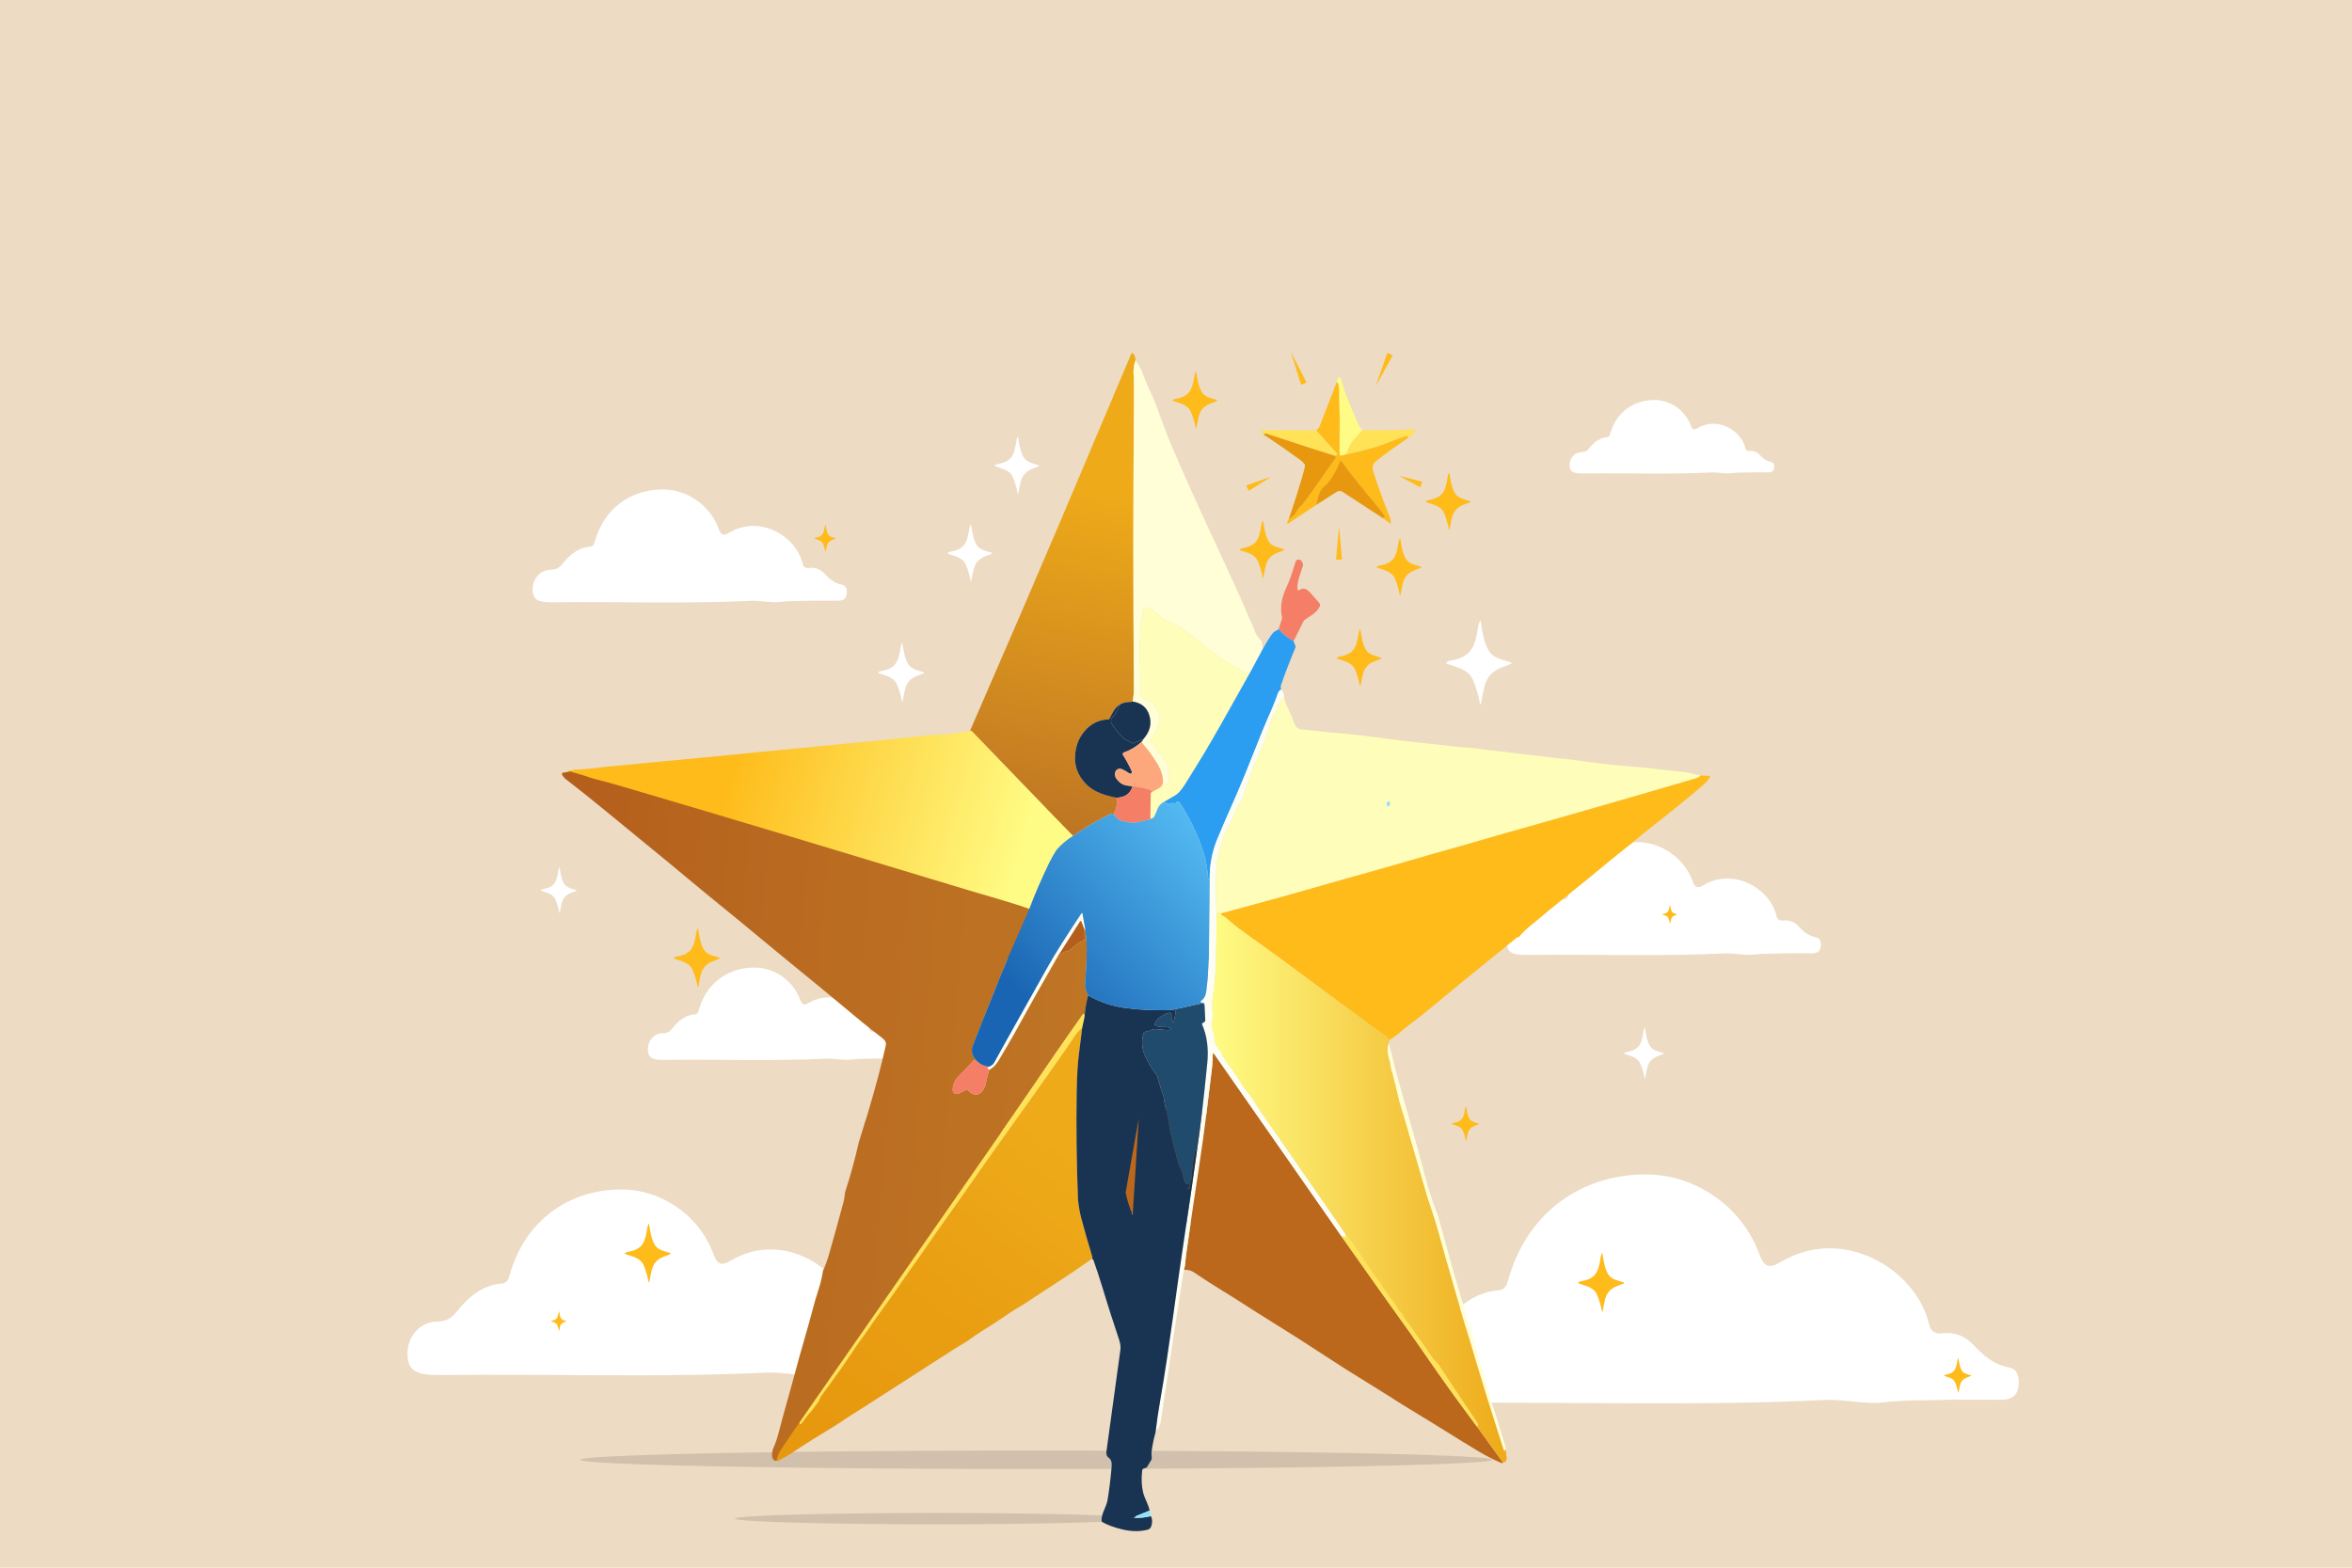<?xml version="1.0" encoding="UTF-8"?>
<svg xmlns="http://www.w3.org/2000/svg" xmlns:xlink="http://www.w3.org/1999/xlink" version="1.1" viewBox="0 0 3000 2000">
  <defs>
    <style>
      .cls-1 {
        fill: #fca87c;
      }

      .cls-1, .cls-2, .cls-3, .cls-4, .cls-5, .cls-6, .cls-7, .cls-8, .cls-9, .cls-10, .cls-11, .cls-12, .cls-13, .cls-14, .cls-15, .cls-16, .cls-17, .cls-18, .cls-19, .cls-20, .cls-21, .cls-22, .cls-23, .cls-24, .cls-25, .cls-26 {
        stroke-width: 0px;
      }

      .cls-2 {
        fill: #fffdba;
      }

      .cls-3 {
        fill: #eddbc3;
      }

      .cls-4 {
        fill: url(#linear-gradient);
      }

      .cls-5 {
        fill: #214b6d;
      }

      .cls-6 {
        fill: #90e3fe;
      }

      .cls-7 {
        fill: #fffc85;
      }

      .cls-8 {
        fill: #193352;
      }

      .cls-9 {
        fill: #000;
        opacity: .12;
      }

      .cls-10 {
        fill: #e7980e;
      }

      .cls-11 {
        fill: #2c9ef1;
      }

      .cls-12 {
        fill: #bb681c;
      }

      .cls-13 {
        fill: #b45e1c;
      }

      .cls-14 {
        fill: #f57e67;
      }

      .cls-15 {
        fill: #ffe256;
      }

      .cls-16 {
        fill: url(#linear-gradient-4);
      }

      .cls-17 {
        fill: url(#linear-gradient-2);
      }

      .cls-18 {
        fill: url(#linear-gradient-3);
      }

      .cls-19 {
        fill: url(#linear-gradient-8);
      }

      .cls-20 {
        fill: url(#linear-gradient-7);
      }

      .cls-21 {
        fill: url(#linear-gradient-5);
      }

      .cls-22 {
        fill: url(#linear-gradient-6);
      }

      .cls-23 {
        fill: #fffed6;
      }

      .cls-24 {
        fill: #fff;
      }

      .cls-25 {
        fill: #febb19;
      }

      .cls-26 {
        fill: #fcfef4;
      }
    </style>
    <linearGradient id="linear-gradient" x1="1315.81" y1="1056.08" x2="1435.32" y2="448.61" gradientUnits="userSpaceOnUse">
      <stop offset="0" stop-color="#be7524"/>
      <stop offset=".7" stop-color="#eeaa19"/>
    </linearGradient>
    <linearGradient id="linear-gradient-2" x1="879.34" y1="939.93" x2="1503.29" y2="1108.14" gradientUnits="userSpaceOnUse">
      <stop offset=".09" stop-color="#febb19"/>
      <stop offset=".3" stop-color="#fed23f"/>
      <stop offset=".7" stop-color="#fffc85"/>
    </linearGradient>
    <linearGradient id="linear-gradient-3" x1="1337.86" y1="1455.66" x2="1180.21" y2="1441.8" gradientUnits="userSpaceOnUse">
      <stop offset="0" stop-color="#be7524"/>
      <stop offset=".48" stop-color="#ba6c21"/>
      <stop offset="1" stop-color="#b45e1c"/>
    </linearGradient>
    <linearGradient id="linear-gradient-4" x1="1338.06" y1="1453.34" x2="1180.41" y2="1439.48" xlink:href="#linear-gradient-3"/>
    <linearGradient id="linear-gradient-5" x1="1370.41" y1="1468.97" x2="679.69" y2="1408.25" xlink:href="#linear-gradient-3"/>
    <linearGradient id="linear-gradient-6" x1="1080.33" y1="1852.2" x2="1393.73" y2="1448.58" gradientUnits="userSpaceOnUse">
      <stop offset="0" stop-color="#e7980e"/>
      <stop offset=".52" stop-color="#eaa013"/>
      <stop offset=".82" stop-color="#eda818"/>
      <stop offset=".94" stop-color="#eeaa19"/>
    </linearGradient>
    <linearGradient id="linear-gradient-7" x1="1545.44" y1="1515.08" x2="1921.75" y2="1515.08" gradientUnits="userSpaceOnUse">
      <stop offset="0" stop-color="#fffc85"/>
      <stop offset="1" stop-color="#eeaa19"/>
    </linearGradient>
    <linearGradient id="linear-gradient-8" x1="1325.1" y1="1292.75" x2="1600.54" y2="1033.76" gradientUnits="userSpaceOnUse">
      <stop offset="0" stop-color="#1a65b3"/>
      <stop offset="1" stop-color="#5fcbff"/>
    </linearGradient>
  </defs>
  <g id="Layer_2" data-name="Layer 2">
    <rect class="cls-3" width="3000" height="2000"/>
  </g>
  <g id="Layer_1" data-name="Layer 1">
    <g>
      <path class="cls-24" d="M1149.36,1333.82c-8.24-1.54-13.47-6.39-18.85-12.09-3.92-4.15-9.37-6.23-15.53-5.48-3.4.41-5.92-.67-6.85-4.67-6.5-28.08-44.17-51.42-76.59-32.06-5.89,3.52-8.43,2.54-10.95-4.25-9.09-24.55-32.85-40.86-58.21-40.94-34.19-.11-61.5,20.43-70.92,53.61-.94,3.31-1.59,5.83-5.61,6.17-12.65,1.09-21.27,9.14-28.63,18.23-3.51,4.33-6.8,5.73-12.06,5.82-11.01.21-19.05,9.54-18.84,20.95.18,9.65,4.93,12.98,18.67,13.06,1.42,0,2.85.02,4.27,0,68.35-.85,136.72,1.74,205.07-1.56,10.12-.49,20.5,2.38,30.45,1.18,11.66-1.4,23.22-.79,33.22-1.33,10.13,0,18.67-.07,27.2.03,4.5.06,7.94-1.35,8.86-6.1.88-4.53.11-9.68-4.7-10.58Z"/>
      <path class="cls-9" d="M937.54,1937.41c0-3.99,114.7-7.23,256.19-7.23s256.19,3.24,256.19,7.23-114.7,7.23-256.19,7.23-256.19-3.24-256.19-7.23Z"/>
      <ellipse class="cls-9" cx="1321.88" cy="1862.31" rx="581.8" ry="11.8"/>
      <path class="cls-24" d="M1074.03,745.98c-10.07-1.88-16.45-7.8-23.03-14.77-4.79-5.07-11.45-7.61-18.98-6.7-4.15.51-7.24-.82-8.37-5.7-7.94-34.31-53.96-62.83-93.58-39.18-7.2,4.3-10.31,3.1-13.37-5.19-11.11-29.99-40.14-49.92-71.12-50.02-41.77-.13-75.14,24.97-86.65,65.5-1.15,4.04-1.94,7.12-6.86,7.54-15.46,1.33-25.99,11.17-34.98,22.27-4.29,5.29-8.3,6.99-14.73,7.12-13.46.26-23.27,11.66-23.02,25.6.22,11.79,6.03,15.86,22.81,15.95,1.74,0,3.48.02,5.21,0,83.51-1.04,167.05,2.12,250.54-1.91,12.36-.6,25.04,2.9,37.21,1.44,14.25-1.71,28.37-.96,40.59-1.62,12.38,0,22.81-.09,33.23.04,5.5.07,9.7-1.65,10.83-7.45,1.07-5.54.14-11.83-5.74-12.93Z"/>
      <path class="cls-24" d="M1168.64,1717.35c-16.55-3.09-27.05-12.83-37.87-24.28-7.88-8.34-18.82-12.52-31.2-11.01-6.82.83-11.9-1.35-13.76-9.38-13.06-56.42-88.73-103.3-153.86-64.41-11.83,7.07-16.94,5.09-21.99-8.53-18.27-49.31-66-82.08-116.95-82.24-68.68-.22-123.55,41.05-142.46,107.7-1.89,6.65-3.19,11.7-11.27,12.4-25.42,2.19-42.73,18.37-57.51,36.62-7.05,8.7-13.65,11.5-24.22,11.7-22.12.42-38.27,19.17-37.85,42.09.35,19.39,9.91,26.08,37.51,26.23,2.86.02,5.72.03,8.57,0,137.31-1.71,274.66,3.49,411.95-3.13,20.32-.98,41.18,4.77,61.18,2.37,23.43-2.82,46.65-1.58,66.74-2.67,20.35,0,37.5-.15,54.64.06,9.04.11,15.95-2.72,17.8-12.25,1.77-9.1.23-19.45-9.44-21.25Z"/>
      <path class="cls-24" d="M2562.61,1744.53c-20.39-3.81-33.33-15.81-46.65-29.92-9.71-10.27-23.19-15.42-38.44-13.57-8.41,1.02-14.66-1.66-16.95-11.55-16.09-69.5-109.31-127.27-189.56-79.36-14.58,8.7-20.87,6.28-27.09-10.51-22.5-60.75-81.31-101.12-144.08-101.32-84.61-.27-152.21,50.57-175.51,132.69-2.33,8.19-3.93,14.42-13.89,15.27-31.32,2.69-52.65,22.63-70.86,45.11-8.68,10.72-16.82,14.17-29.84,14.42-27.26.52-47.15,23.62-46.63,51.85.44,23.89,12.21,32.13,46.21,32.32,3.52.02,7.04.04,10.56,0,169.16-2.11,338.38,4.3,507.52-3.86,25.04-1.21,50.73,5.88,75.37,2.91,28.86-3.47,57.48-1.95,82.22-3.29,25.07,0,46.2-.18,67.32.07,11.14.14,19.65-3.35,21.93-15.1,2.18-11.21.28-23.96-11.63-26.18Z"/>
      <path class="cls-24" d="M2316.44,1195.83c-10.07-1.88-16.45-7.8-23.03-14.77-4.79-5.07-11.45-7.61-18.98-6.7-4.15.51-7.24-.82-8.37-5.7-7.94-34.31-53.96-62.83-93.58-39.18-7.2,4.3-10.31,3.1-13.37-5.19-11.11-29.99-40.14-49.92-71.12-50.02-41.77-.13-75.14,24.97-86.65,65.5-1.15,4.04-1.94,7.12-6.86,7.54-15.46,1.33-25.99,11.17-34.98,22.27-4.29,5.29-8.3,6.99-14.73,7.12-13.46.26-23.28,11.66-23.02,25.6.22,11.79,6.03,15.86,22.81,15.95,1.74,0,3.48.02,5.21,0,83.51-1.04,167.05,2.12,250.54-1.91,12.36-.6,25.04,2.9,37.21,1.44,14.25-1.71,28.37-.96,40.59-1.62,12.38,0,22.81-.09,33.23.04,5.5.07,9.7-1.65,10.83-7.45,1.07-5.54.14-11.83-5.74-12.93Z"/>
      <path class="cls-12" d="M1883.58,1819.59c-22.5-30.11-44.39-60.61-65.67-91.49-8.12-11.8-15.36-22.12-21.68-30.94-28.6-39.85-57.02-79.86-85.26-120.01l-162.47-232.85c-.91-1.32-1.42-1.17-1.53.43-.42,5.8-.3,11.86-1.04,17.7-2.45,19.76-4.79,39.63-7.29,59.5-12.01-4.61-25.46-7.2-39.66-7.2-50.83,0-92.03,33.06-92.03,73.84s41.2,73.84,92.03,73.84c6.74,0,13.31-.6,19.64-1.7-1.87,12.88-3.71,25.73-5.52,38.54-.47,3.38-.87,6.97-1.15,10.77-.28,3.48-.87,6.82-1.78,10.01,5.04-.25,9.31.81,12.77,3.21,10.99,7.56,23.16,15.39,36.49,23.53,8.78,5.35,18.64,11.56,29.56,18.62,9.46,6.14,19.32,12.35,29.54,18.68,26.16,16.19,50.75,31.86,73.74,47.03,16.26,10.73,32.52,21.02,48.77,30.9,20.34,12.35,40.48,25.76,60.89,38.02,27.73,16.62,55.4,34.38,83.35,51.19,9.5,5.72,19.36,10.8,29.54,15.22.77.34,1.57.17,2.36-.49l-33.6-46.37Z"/>
      <path class="cls-4" d="M1446.24,482.73c.17,11.65.21,23.4.11,35.24-.96,119.62-.98,239.25-.06,358.87.06,6.29-.47,12.33-1.57,18.15-.94.34-1.96.51-3.08.51-4.89.19-9.1,1.13-12.6,2.85-7.12,3.93-10.48,11.77-14.01,18.6-.28.55-.76.85-1.38.87-10.14.21-19.11,3.97-26.93,11.26-9.8,9.61-14.96,21.65-15.51,36.06-.4,10.63,2.49,20.19,8.65,28.67,11.29,15.58,25.84,20.02,43.82,23.86,1.98,6.57.87,13.43-3.31,20.55-1.7-.4-3.59-.08-5.67.96-13.77,6.84-25.78,13.75-36.06,20.76-3.97,2.7-7.33,4.87-10.09,6.52-6.91-7.01-13.5-13.75-19.79-20.27-36.36-37.62-72.66-75.29-108.93-112.99-1.04-1.08-1.96-1.17-2.78-.28l68.05-157.07,50.92-119.03,86.6-204.69c.94-2.23,2.08-2.32,3.38-.28,1.61,2.53,2.4,5.08,2.4,7.65-2.55,6.93-3.27,14.68-2.19,23.23Z"/>
      <path class="cls-23" d="M1610.83,827.76l-16.11,29.94c-1.72.87-3.48,1.25-5.29,1.13-.55-.02-1-.25-1.36-.66-.81-.94-1.93-1.59-3.31-1.91-.64-.17-1.23-.49-1.72-.94-.49-.47-1.06-.91-1.72-1.27-11.07-6.06-23.25-13.79-36.57-23.18-5.08-3.59-9.93-7.56-14.54-11.92-4.7-4.46-9.73-8.33-15.05-11.6-2.29-1.42-4.33-2.97-6.12-4.68-5.19-4.97-12.79-7.23-19.36-9.67-3.23-1.21-6.06-3-8.48-5.4-3-2.98-6.06-5.74-9.16-8.29-2.7-2.21-6.4-3.55-11.11-4-.6-.06-1.11.13-1.55.57-2.83,2.87-1.62,5.76-2.25,9.26-.51,2.91-1.08,5.78-1.7,8.61-.51,2.4-.81,5.02-.89,7.88-.19,7.01-.42,14.09-.68,21.25-.25,6.99-.21,13.98.15,20.95.59,11.58.81,24.63.68,39.15-.04,4.7,1.87,7.65,5.74,8.84,2.36.74,4.5,1.83,6.44,3.31,10.22,7.73,13.84,17.74,10.84,30.03-1.57,6.4-6.59,10.97-9.18,17.09-.55,1.3-.38,2.81.47,3.95,5.35,7.23,10.73,14.73,16.19,22.5,2.59,3.66,4.25,7.65,4.99,11.97.98,5.69,2.47,14.94-1.78,19.11-.51.51-1.1.64-1.76.42-1.79-.62-2.87-1.72-3.23-3.31-.3-10.71-5.06-19.62-11.2-28.8-5.02-7.5-10.52-14.62-16.51-21.34,1.23-1.23,2.1-2.46,2.63-3.72,8.57-9.69,11.09-19.98,7.54-30.88-3.19-9.78-10.24-15.49-21.15-17.13,1.1-5.82,1.62-11.86,1.57-18.15-.93-119.62-.91-239.25.06-358.87.09-11.84.06-23.59-.11-35.24-1.08-8.56-.36-16.3,2.19-23.23,4.17,6.21,7.12,11.03,9.75,18.43,2.85,8.01,7.08,17.89,12.71,29.64,1.68,3.53,4.59,11.28,8.76,23.23,4.91,12.64,9.48,25.54,14.79,37.95,6.99,16.32,14.24,32.92,21.78,49.83,7.57,17.02,17.21,38.12,28.88,63.29,12.69,27.33,25.63,55.45,38.8,84.37,2.06,4.51,3.97,9.05,5.74,13.56,3.36,8.54,8.1,17.06,11.22,26.29,1.34,3.97,4.82,7.71,7.67,10.92.42.47.68,1.02.77,1.62l1.53,9.12Z"/>
      <path class="cls-7" d="M1737.71,549.13c-2.81,3.1-5.84,6.37-9.08,9.82-5.82,6.18-9.54,13.09-11.18,20.7l-6.89,1.76c-.98.26-1.95-.47-1.96-1.49-.23-12.82-.17-25.22.17-37.21.38-13.24-1.17-28.09-.68-42.18.11-3.14-.68-6.4-.7-9.58-.02-.4-.23-.74-.57-.94-.43-.25-.53-.53-.25-.87.32-.36.26-.68-.13-.96-.36-.25-.96-.17-1.81.23.6-2.97,1.49-5.14,2.64-6.48,1.32-1.53,2.3-1.32,2.93.59,2.1,6.31,3.38,12.48,5.74,18.76,5.23,13.77,10.86,27.35,16.92,40.78,1.08,2.38,2.68,4.74,4.85,7.08h0Z"/>
      <path class="cls-25" d="M1704.62,488.4c.85-.4,1.45-.47,1.81-.23.4.28.45.6.13.96-.28.34-.19.62.25.87.34.21.55.55.57.94.02,3.17.81,6.44.7,9.58-.49,14.09,1.06,28.94.68,42.18-.34,11.99-.4,24.38-.17,37.21.02,1.02.98,1.76,1.96,1.49l6.89-1.76c23.27-5.42,37.98-9.33,44.16-11.73,16.53-6.4,27.12-10.37,31.81-11.94.76-.25,1.95.4,3.57,1.96-16,10.94-29.16,20.4-39.51,28.35-4.8,3.68-8.16,7.78-6.08,14.41,6.1,19.4,13.09,38.78,20.93,58.14,1.13,2.8,1.68,5.57,1.64,8.33-.02.76-.32.91-.93.47l-9.29-6.69,1.96-.93c.7-.32.93-1.19.49-1.81-2.76-4.04-5.57-7.74-8.42-11.12-16.7-19.74-32.39-39.48-47.11-59.21-.42-.55-1.28-.42-1.51.23-3.91,10.9-9.5,20.68-16.81,29.37-2.25,2.68-5.52,4.14-7.2,7.1-.96,1.64-1.78,3.34-2.46,5.1-1.83,4.67-3.12,9.48-3.83,14.45l-35.89,23.86c-.66.43-.98.26-1-.51-.06-1.85.59-3.63,1.89-5.33,4.89-2.64,7.99-5.36,9.33-8.18,1.42-2.98,3.23-5.57,5.44-7.74,2.7-2.7,5.16-5.57,7.37-8.63,12.52-17.43,25.1-35.26,37.72-53.51.7-1,0-1.98-2.06-2.91l2.38-.19c1.28-.09,1.89-1.62,1.04-2.57l-26.2-29.35c2.06-1.38,3.66-3.48,4.78-6.33,7.06-18.15,14.05-36.26,20.97-54.34h0Z"/>
      <path class="cls-15" d="M1796.98,557.95c-1.62-1.57-2.81-2.21-3.57-1.96-4.68,1.57-15.28,5.53-31.81,11.94-6.18,2.4-20.89,6.31-44.16,11.73,1.64-7.61,5.36-14.52,11.18-20.7,3.25-3.46,6.27-6.72,9.08-9.82,17.06-.15,34.05-.34,51.03-.55,4-.04,7.97-.74,12.01-1,2.46-.17,3.78.83,3.97,2.98.06.59-.13,1.15-.51,1.59-1.95,2.21-4.36,4.14-7.23,5.8h0Z"/>
      <path class="cls-15" d="M1678.87,549.07l26.2,29.35c.85.94.25,2.47-1.04,2.57l-2.38.19c-10.48-3.23-21.02-6.57-31.62-9.99-18.23-5.91-36.45-11.9-54.64-17.96-.98-.32-2.32-.04-4,.87-2.7-1.89-3.27-3.51-1.72-4.87.28-.26.64-.4,1.04-.4l68.17.25h0Z"/>
      <path class="cls-10" d="M1701.65,581.18c2.06.93,2.76,1.91,2.06,2.91-12.62,18.25-25.2,36.08-37.72,53.51-2.21,3.06-4.67,5.93-7.37,8.63-2.21,2.17-4.02,4.76-5.44,7.74-1.34,2.81-4.44,5.53-9.33,8.18,6.55-18.98,12.62-38.1,18.19-57.36,1.45-4.97,2.29-8.57,2.49-10.82.06-.62-.09-1.17-.47-1.68-1.66-2.21-3.61-4.12-5.82-5.72-15.36-11.16-30.98-21.99-46.86-32.47,1.68-.91,3.02-1.19,4-.87,18.19,6.06,36.42,12.05,54.64,17.96,10.6,3.42,21.14,6.76,31.62,9.99h0Z"/>
      <path class="cls-10" d="M1763.73,660.96l-51.24-33.49c-2.27-1.47-5.19-1.49-7.46-.04l-26.18,16.7c.72-4.97,2-9.78,3.83-14.45.68-1.76,1.49-3.46,2.46-5.1,1.68-2.97,4.95-4.42,7.2-7.1,7.31-8.69,12.9-18.47,16.81-29.37.23-.64,1.1-.77,1.51-.23,14.71,19.74,30.41,39.48,47.11,59.21,2.85,3.38,5.67,7.08,8.42,11.12.43.62.21,1.49-.49,1.81l-1.96.93h0Z"/>
      <path class="cls-2" d="M1594.71,857.7c-28.12,50.49-47.41,84.41-57.83,101.77-8.23,13.69-16.62,27.31-25.16,40.84-4.74,7.54-8.93,12.31-12.58,14.35-4.95,2.78-9.77,5.57-14.47,8.39-8.05,4.06-8.42,10.8-11.75,17.68-1.25,2.59-3.15,3.83-5.7,3.76l.57-32.9c2.74-1.87,6.2-3.91,10.37-6.12,3.36-1.76,5.12-4.63,5.27-8.58.36,1.59,1.44,2.68,3.23,3.31.66.23,1.25.09,1.76-.42,4.25-4.17,2.76-13.43,1.78-19.11-.74-4.33-2.4-8.31-4.99-11.97-5.46-7.76-10.84-15.26-16.19-22.5-.85-1.13-1.02-2.64-.47-3.95,2.59-6.12,7.61-10.69,9.18-17.09,3-12.3-.62-22.31-10.84-30.03-1.95-1.47-4.08-2.57-6.44-3.31-3.87-1.19-5.78-4.14-5.74-8.84.13-14.52-.09-27.58-.68-39.15-.36-6.97-.4-13.96-.15-20.95.26-7.16.49-14.24.68-21.25.08-2.85.38-5.48.89-7.88.62-2.83,1.19-5.7,1.7-8.61.62-3.49-.59-6.38,2.25-9.26.43-.43.94-.62,1.55-.57,4.7.45,8.41,1.79,11.11,4,3.1,2.55,6.16,5.31,9.16,8.29,2.42,2.4,5.25,4.19,8.48,5.4,6.57,2.44,14.17,4.7,19.36,9.67,1.79,1.72,3.83,3.27,6.12,4.68,5.33,3.27,10.35,7.14,15.05,11.6,4.61,4.36,9.46,8.33,14.54,11.92,13.32,9.39,25.5,17.11,36.57,23.18.66.36,1.23.79,1.72,1.27.49.45,1.08.77,1.72.94,1.38.32,2.49.96,3.31,1.91.36.42.81.64,1.36.66,1.81.11,3.57-.26,5.29-1.13h0Z"/>
      <path class="cls-14" d="M1682.78,769.36c-3.48-4.04-7.16-8.27-11.03-12.69-4.14-4.72-8.95-7.88-14.56-3.74-.77.57-1.87.17-2.1-.76-1.76-7.31,4.16-22.46,6.67-29.8.43-1.28.38-2.66-.15-3.91-1.13-2.7-2.47-4.17-4-4.4-2.68-.4-4.31.3-4.87,2.06-2.02,6.37-4.16,12.96-6.37,19.78-1,3.1-3.1,8.16-6.27,15.19-5.7,12.62-7.5,23.69-4.7,37.53l-4.42,14.07c5.14,6.03,11.46,11.11,18.98,15.22l13.26-26.5c7.86-5.89,15.17-8.2,20.08-17.62.83-1.59.66-3.06-.51-4.42Z"/>
      <path class="cls-11" d="M1630.97,802.68c5.14,6.03,11.46,11.11,18.98,15.22l2.44,6.38c.23.6.21,1.21-.04,1.81-7.35,17.62-13.49,33.62-18.42,47.96-.64,1.89-.53,3.72.32,5.48-2.02,1.06-3.46,2.83-4.31,5.35-5.33,15.81-13.92,33.37-19.06,46.29-7.82,19.64-15.64,39.14-23.44,58.46-10.86,26.93-24.57,55.76-35.28,82.26-5.57,13.81-8.61,28.61-9.1,44.46l-.28,4.85c-.02.25-.15.36-.4.36h-.55c-.51-.02-.93-.4-.96-.91-.74-11.28-2.25-20.93-4.57-28.97-5.61-19.47-14.47-39.38-26.58-59.72-1.87-3.12-3.72-6.01-5.59-8.71-.43-.62-1-.87-1.74-.77-.17.02-.34.04-.51.04-.74.02-1.13.4-1.21,1.13-.09,1.1-.7,1.49-1.81,1.21-2.47-.64-4.76-.45-6.89.57-.47.23-1.04.25-1.53.04l-5.78-2.42c4.7-2.81,9.52-5.61,14.47-8.39,3.65-2.04,7.84-6.82,12.58-14.35,8.54-13.52,16.92-27.14,25.16-40.84,10.43-17.36,29.71-51.28,57.83-101.77l16.11-29.94c5.55-9.92,9.8-16.64,12.77-20.15.98-1.15,3.44-2.8,7.39-4.93h0Z"/>
      <path class="cls-26" d="M1634.26,879.53c2.68,3.14,3.93,6.74,3.72,10.8-4.06,2.17-7.2,6.65-9.42,13.41-.23.66-.3,1.32-.21,2.02.15,1.08-.26,1.85-1.27,2.3-.81.38-1.25,1.27-1.04,2.12.21.87-.06,1.44-.79,1.72-.59.23-1.04.62-1.32,1.19-.91,1.74-1.95,3.02-2.32,5.06-.36,1.83-.87,3.61-1.53,5.35-.7,1.79-1.17,3.7-1.44,5.69-.34,2.59-1.17,4.89-2.47,6.93-2.32,3.65-1.87,7.39-4.19,11.11-.72,1.19-1.32,2.53-1.81,4.04-2.29,7.05-5.44,13.86-8.16,20.7-.32.79-1.21,2.19-2.68,4.21-1.04,1.44-1.62,3.08-1.72,4.93-.02.62-.19,1.19-.51,1.72-.6,1-11.65,33.3-12.77,36.09-1.02,2.55-2.36,5.04-4.02,7.48-1.95,2.83-3.32,5.31-4.17,7.42-1.53,3.83-3.19,7.61-4.95,11.29-.7,1.47-1.27,3-1.7,4.57-.38,1.36-1,2.64-1.87,3.87-3.51,5.04-6.03,10.44-7.52,16.21-1.1,4.12-3.21,7.88-4.21,12.01-.94,3.82-1.81,7.69-2.63,11.62-.77,3.76-1.28,7.69-1.55,11.79-1.3,20.38-1.27,40.78.15,61.18-.13,21.57-.49,43.12-1.11,64.67-.15,5.25-.51,10.88-1.08,16.9-.53,5.69-1.02,11.26-1.45,16.68-.06.62-.25,1.21-.57,1.74-.3.51-.47,1.08-.49,1.68-.32,6.69-1.06,13.2-.62,19.81.17,2.66.25,5.31.26,7.93.02,2.49-.3,5.02-.96,7.59-.83,3.27-.34,7.33,1.47,12.18,1.15,3.08,1.7,6.86,1.68,11.31-.02,2.49,1.53,4.63,2,7.08.06.32.25.51.57.57.4.09.7.32.87.7.98,2.1,2.34,3.82,4.08,5.16.42.32.72.72.89,1.21,1.79,5.08,4.68,10.22,8.67,15.41,5.86,7.67,11.33,15.7,16.41,24.06,2.21,3.65,4.85,7.38,7.97,11.26,3.72,4.63,6.33,8.2,7.86,10.69,4.19,6.89,8.2,13.07,12.03,18.53,9.84,14.05,19.66,28.14,29.48,42.25l59.55,85.98,16.98,25.03c.4,1,.43,1.91.11,2.7-.25.66-.72.89-1.4.72l-4.1-1.06-162.47-232.85c-.91-1.32-1.42-1.17-1.53.43-.42,5.8-.3,11.86-1.04,17.7-4.85,39.23-9.31,78.89-15.34,118.1-6.14,39.87-11.96,79.46-17.49,118.73-.47,3.38-.87,6.97-1.15,10.77-.28,3.48-.87,6.82-1.78,10.01-5.53,31.03-24.61,162.4-29.75,194.71-1.1,4.21-3.23,8.33-6.42,12.39,1.53-13.22,3.44-26.31,5.7-39.27,12.14-69.6,20.42-139.69,31.03-209.52,5.57-36.68,10.94-73.49,16.05-110.44,4.23-28.61,8.59-65.71,13.09-111.32,1.85-18.72-.28-35.13-6.4-49.2-.49-1.13-.17-1.95.94-2.44.85-.38,1.61-.93,2.29-1.66.45-.51.66-1.1.64-1.76l-.96-19.53c.23-2.32-1.13-3.32-4.06-3-.32.04-.62-.13-.76-.43-.09-.19-.15-.4-.15-.64,0-.43.17-.76.51-1,3.8-2.7,6.04-6.84,6.74-12.43,1.47-11.62,2.21-20.08,2.23-25.35l1.02-17.53,1.15-105.28c.49-15.85,3.53-30.65,9.1-44.46,10.71-26.5,24.42-55.32,35.28-82.26,7.8-19.32,15.62-38.81,23.44-58.46,5.14-12.92,13.73-30.48,19.06-46.29.85-2.51,2.29-4.29,4.31-5.35h0Z"/>
      <path class="cls-2" d="M1637.98,890.33c1.13,3.21,1.68,6.52,3.14,9.5,3.57,7.25,6.95,15.19,10.14,23.8,1.57,4.19,4.55,6.52,8.97,6.99,20.23,2.12,40.99,4.16,62.27,6.14,18.06,1.68,36.53,4.31,54.79,6.76,11.52,1.53,23.99,2.98,37.42,4.34,13.92,1.4,27.42,2.91,40.5,4.53,8.95,1.11,18.04.91,27.05,2.38,15.81,2.59,31.83,3.51,47.71,5.76,15.22,2.13,29.77,3.15,45.33,5.4,9.27,1.34,19.32,1.91,28.8,3.17,23.27,3.12,46.92,6.48,69.96,8.16,15.98,1.15,32,2.76,48.05,4.8,9.09,1.15,18,1.64,26.97,2.81,6.61.85,13.11,3.27,19.98,4.53-1.13,1.57-3.12,2.78-5.93,3.61-91.25,26.8-174.28,50.68-249.07,71.64-15.24,4.27-33.05,9.78-50.01,14.47-17.58,4.87-29.71,8.29-36.38,10.24-37.51,10.97-75.29,21.74-113.33,32.3-10.71,2.97-22.82,6.42-36.32,10.35-27.2,7.91-54.49,15.51-81.9,22.82-12.56,3.34-25.25,6.82-38.1,10.39-1.45.02-2.64-.23-3.59-.77-.55-.32-1.1-.32-1.64.02-.57.34-.89.96-.94,1.89-1.42-20.4-1.45-40.8-.15-61.18.26-4.1.77-8.03,1.55-11.79.81-3.93,1.68-7.8,2.63-11.62,1-4.14,3.12-7.9,4.21-12.01,1.49-5.76,4-11.16,7.52-16.21.87-1.23,1.49-2.51,1.87-3.87.43-1.57,1-3.1,1.7-4.57,1.76-3.68,3.42-7.46,4.95-11.29.85-2.12,2.23-4.59,4.17-7.42,1.66-2.44,3-4.93,4.02-7.48,1.11-2.8,12.16-35.09,12.77-36.09.32-.53.49-1.1.51-1.72.09-1.85.68-3.49,1.72-4.93,1.47-2.02,2.36-3.42,2.68-4.21,2.72-6.84,5.87-13.66,8.16-20.7.49-1.51,1.1-2.85,1.81-4.04,2.32-3.72,1.87-7.46,4.19-11.11,1.3-2.04,2.13-4.34,2.47-6.93.26-1.98.74-3.89,1.44-5.69.66-1.74,1.17-3.51,1.53-5.35.38-2.04,1.42-3.32,2.32-5.06.28-.57.74-.96,1.32-1.19.74-.28,1-.85.79-1.72-.21-.85.23-1.74,1.04-2.12,1-.45,1.42-1.23,1.27-2.3-.09-.7-.02-1.36.21-2.02,2.23-6.76,5.36-11.24,9.42-13.41M1770.39,1028.64c1.17.16,2.3-1.08,2.54-2.79.23-1.71-.53-3.22-1.69-3.38-1.16-.16-2.3,1.08-2.54,2.79-.23,1.71.53,3.22,1.69,3.38h0Z"/>
      <path class="cls-8" d="M1441.64,895.51c1.11,0,2.13-.17,3.08-.51,10.92,1.64,17.96,7.35,21.15,17.13,3.55,10.9,1.04,21.19-7.54,30.88l-13.13,5.19c-.62.25-1.21.15-1.74-.25-1.91-1.42-3.85-2.59-5.84-3.48-2.13-.94-4.17-2.4-6.14-4.34-4.46-4.42-8.67-9.58-12.65-15.49-2.36-3.53-2.4-6.63-.08-9.29,2.29-2.59,3.63-4.25,4.02-4.99,1.79-3.15,3.25-6.01,4.4-8.52.77-1.66,1.38-2.83,1.85-3.49,3.49-1.72,7.71-2.66,12.6-2.85h0Z"/>
      <path class="cls-8" d="M1429.04,898.36c-.47.66-1.08,1.83-1.85,3.49-1.15,2.51-2.61,5.36-4.4,8.52-.4.74-1.74,2.4-4.02,4.99-2.32,2.66-2.29,5.76.08,9.29,3.99,5.91,8.2,11.07,12.65,15.49,1.96,1.95,4,3.4,6.14,4.34,1.98.89,3.93,2.06,5.84,3.48.53.4,1.11.49,1.74.25l13.13-5.19c-.53,1.27-1.4,2.49-2.63,3.72-6.46,5.91-13.86,10.35-22.21,13.28-1.27.45-1.79,1.95-1.1,3.08,4.17,6.65,7.95,13.67,11.33,21.1.36.77.13,1.7-.53,2.25-.98.81-1.89.93-2.72.32-2.78-1.98-5.53-3.65-8.31-4.95-9.03-4.25-12.62,5.86-7.93,11.9,3.55,4.55,7.16,7.4,13.03,8.42,2.25.38,4.67.66,7.29.87-2.78,9.63-9.75,14.52-20.89,14.68-17.98-3.83-32.52-8.27-43.82-23.86-6.16-8.48-9.05-18.04-8.65-28.67.55-14.41,5.7-26.44,15.51-36.06,7.82-7.29,16.79-11.05,26.93-11.26.62-.02,1.1-.32,1.38-.87,3.53-6.84,6.89-14.68,14.01-18.6h0Z"/>
      <path class="cls-17" d="M1368.57,1066.46c-8.16,5.16-15.13,11.09-20.93,17.77-3.46,5.35-6.52,10.77-9.2,16.24-9.58,19.64-18.3,39.83-26.14,60.59-27.03-9.76-54.98-17.13-82.22-25.39-159.2-48.22-294.27-88.98-441.48-132.31-12.07-3.57-23.42-6.65-34.02-9.27-2.85-.7-6.99-2.04-12.43-3.99l-19.81-5.86c6.25-1.57,10.56-2.36,12.88-2.4,12.92-.21,24.71-2.27,37.04-3.48,20.3-1.98,39.14-3.82,56.49-5.46,31.62-3,61.84-5.86,90.66-8.56,17-1.61,33.94-3.31,50.81-5.1l136.58-13.2c22.99-2.25,45.93-4.63,68.85-7.14,6.01-.66,11.62-1.11,16.83-1.38,7.48-.36,14.96-.45,22.4-1.57,7.5-1.11,14.9-2.13,22.19-3.06.81-.89,1.74-.79,2.78.28,36.26,37.7,72.57,75.36,108.93,112.99,6.29,6.52,12.88,13.26,19.79,20.27Z"/>
      <path class="cls-1" d="M1455.71,946.73c5.99,6.72,11.48,13.84,16.51,21.34,6.14,9.18,10.9,18.09,11.2,28.8-.15,3.95-1.91,6.82-5.27,8.58-4.17,2.21-7.63,4.25-10.37,6.12,2.1-1.38,1.7-2.66-1.15-3.85-4.14-1.72-11.48-3.31-22.06-4.72-2.63-.21-5.04-.49-7.29-.87-5.87-1.02-9.48-3.87-13.03-8.42-4.68-6.04-1.1-16.15,7.93-11.9,2.78,1.3,5.53,2.97,8.31,4.95.83.6,1.74.49,2.72-.32.66-.55.89-1.47.53-2.25-3.38-7.42-7.16-14.45-11.33-21.1-.7-1.13-.17-2.63,1.1-3.08,8.35-2.93,15.75-7.37,22.21-13.28h0Z"/>
      <path class="cls-18" d="M1265.63,1448.14l.09.38c-.77.74-1.55,1.51-2.34,2.27-.38-1.13.06-2.13,1.3-3,.49-.34.81-.23.94.36Z"/>
      <path class="cls-16" d="M1276.91,1444.97c-1.4,2.02-2.81,4.06-4.21,6.08-.45-.93-.43-1.85.04-2.76.3-.53.25-1.06-.15-1.51.68-.64,1.34-1.28,2-1.93.72-.68,1.78-.55,2.32.11Z"/>
      <path class="cls-25" d="M2169.06,989.42l10.9.32c.93.02,1.49,1.06,1,1.85-2.27,3.7-5.12,7.01-8.57,9.93-23.86,20.27-46.9,38.95-69.13,56.08-9.61,7.4-18.6,15.9-28.44,23.35-3.65,2.78-7.46,5.8-11.45,9.08-25.61,21.17-51.64,42.37-78.1,63.61-6.37,5.12-13.3,10.84-20.8,17.21-9.08,7.71-19.61,15.11-27.25,24.76-1.04-.13-2.04.19-3,.96-38.91,31.37-77.61,62.99-116.12,94.85-3.31,2.76-9.01,7.18-17.11,13.28-5.76,4.33-11.37,8.9-16.85,13.71l-11.52,8.37c-2.04-2.06-4.21-3.95-6.54-5.65-40.29-29.56-80.65-59.42-121.09-89.57-21.21-15.81-43.16-31.16-64.37-46.61-4.93-3.61-10.62-8.33-17.09-14.18-.94-.87-2-1.59-3.19-2.15-3.21-1.53-3.99-2.66-2.3-3.4,12.84-3.57,25.54-7.05,38.1-10.39,27.41-7.31,54.7-14.9,81.9-22.82,13.5-3.93,25.61-7.39,36.32-10.35,38.04-10.56,75.82-21.32,113.33-32.3,6.67-1.95,18.79-5.36,36.38-10.24,16.96-4.68,34.77-10.2,50.01-14.47,74.8-20.97,157.83-44.84,249.07-71.64,2.81-.83,4.8-2.04,5.93-3.61h0Z"/>
      <path class="cls-14" d="M1467.78,1011.57l-.57,32.9c.51.17,1.02.36,1.53.55-2.4.36-7.69,1.55-15.83,3.57-6.33,1.55-13.67,1.06-22.04-1.47-4.59-1.38-8.08-4.34-10.5-8.9,4.17-7.12,5.29-13.98,3.31-20.55,11.14-.15,18.11-5.04,20.89-14.68,10.58,1.42,17.92,3,22.06,4.72,2.85,1.19,3.25,2.47,1.15,3.85h0Z"/>
      <path class="cls-6" d="M1770.39,1028.64c-1.16-.16-1.91-1.67-1.69-3.38.24-1.71,1.38-2.96,2.54-2.79,1.16.16,1.91,1.67,1.69,3.38-.24,1.71-1.38,2.96-2.54,2.79h0Z"/>
      <path class="cls-26" d="M1384.34,1186.04c-.32.49-.64.51-.98.06l-4.02-10.14c-.51-1.28-1.13-1.34-1.89-.17l-28.54,44.86c-18.49,32.13-36.66,64.43-54.49,96.89-3.57,6.52-10.43,18.26-20.53,35.24-3.53,5.95-7.61,9.97-12.24,12.09-2.74-1.91-3.04-3.17-.91-3.83,3.49-.96,6.04-2.91,7.61-5.82,5.23-9.69,10.9-19.93,16.96-30.67,16.73-29.73,33.39-59.46,50-89.17,5.31-9.54,11.79-20.3,19.42-32.32,8.14-12.79,16.32-25.35,24.55-37.68.77-1.15,1.27-1.04,1.51.32l3.55,20.34h0Z"/>
      <path class="cls-13" d="M1383.35,1186.1l.19,11.54c.02.7-.26,1.27-.83,1.68-2.78,2.06-6.03,2.53-8.75,4.93-2.95,2.59-6.21,5.27-9.82,8.03-1.08.83-2.27,1.3-3.55,1.44-4.7.42-7.88,4.46-10.58,7.82-.28.36-.85.26-1-.17-.08-.21-.11-.43-.11-.72l28.54-44.86c.76-1.17,1.38-1.11,1.89.17l4.02,10.14h0Z"/>
      <path class="cls-21" d="M1383.3,1298.01c.1-1.48.12-2.35.08-2.63-.38-2.49-1.28-2.7-2.7-.62-11.11,16.17-23.05,32.51-33.9,48.46-23.16,34-46.45,67.92-69.87,101.75.18.23.3.51.34.85.02.36.15.66.4.92.41.48.47,1.01.16,1.55-.47.9-.49,1.83-.03,2.76l-179.03,257.27-9.37,13.47-31.43,45.17-12.21,17.55-12.19,17.53-8.77,12.6c-11.43,16.51-19.55,28.47-24.34,35.87-2.38,3.68-4.16,6.08-5.13,11.37h0c-.38.18-.77.36-1.16.53-.2.1-.4.18-.6.26-1.14.47-2.17.79-3.11.91-2.45.35-4.2-.66-5.33-4.11-.78-2.33-.49-5.95.8-10.86,2.86-6.22,5.18-12.84,7.01-19.93,7.82-30.27,16.79-60.27,24.73-90.51,1.52-5.85,3.19-11.74,4.97-17.66,5.83-20.16,11.48-40.43,16.94-60.8.03-.15,1.95-6.36,5.72-18.66,1.97-6.43,3.4-12.91,4.33-19.42,3.12-6.95,5.74-14.09,7.84-21.44,6.28-22,12.38-44.04,18.3-66.14.59-2.17,1.02-4.34,1.3-6.48.3-2.19.59-4.38.85-6.59,6.86-20.87,12.69-42.08,17.47-63.63,3.79-11.84,7.48-23.77,11.09-35.72,10.13-33.72,17.92-62.95,23.32-87.71,1.23-5.63-2.4-7.94-7.25-11.84-7.53-6.05-15.64-11.98-22.68-17.88-33.74-28.24-67.9-56.43-102.51-84.59-9.72-7.92-19.47-15.96-29.24-24.13-30.04-25.12-61.06-49.84-91.33-75.15-17.01-14.22-34.28-28.48-51.86-42.77-34.91-28.39-70.87-58.75-102.62-83.1-2.42-1.87-4.22-3.95-5.4-6.25-.51-1.02.1-2.23,1.21-2.42l9.35-1.52,19.81,5.85c5.45,1.95,9.58,3.28,12.43,3.99,10.6,2.62,21.95,5.7,34.02,9.27,147.21,43.32,282.28,84.08,441.48,132.3,27.24,8.25,55.19,15.62,82.22,25.39l-26.8,61.17c-1.15-.66-2.21-1-3.22-1.02-.72-.01-1.37.42-1.67,1.08-.26.57-.55,1.12-.85,1.61,0,0-.04.02-.04.04-.75,1.88-1.49,3.81-2.21,5.74-.95,2.59-1.97,5.03-3.04,7.36-5.55,11.97-9.76,24.42-14.81,36.64-8.74,21.25-16.71,41.25-23.87,60.01-1.04,2.7-1.42,5.53-1.15,8.46.24,2.64,1.23,5.14,2.95,7.5,2.7,3.68,5.98,6.61,9.89,8.82-3.27-1.12-6.05-3.1-8.35-5.97-.54-.68-1.57-.7-2.13-.05-6.37,7.13-12.86,14.03-19.53,20.66-4.71,4.66-7.17,10.39-7.4,17.19-.15,4.56,4.46,6.5,8.15,4.61,2.66-1.34,5.35-2.71,8.02-4.07,1.36-.7,3.02-.41,4.09.71,3.16,3.31,6.26,5.55,11.2,4.72,5.23-.87,9.5-8.46,10.41-12.79,1.44-6.84,2.98-13.05,4.62-18.63,4.63-2.11,8.71-6.13,12.24-12.09,10.1-16.97,16.96-28.73,20.53-35.24,17.83-32.47,36-64.77,54.5-96.89,0,.28.03.5.11.72.15.42.72.52,1,.16,2.71-3.36,5.88-7.4,10.58-7.82,1.28-.13,2.48-.61,3.56-1.44,3.61-2.76,6.87-5.44,9.82-8.02,2.72-2.4,5.97-2.87,8.74-4.94.57-.41.86-.98.84-1.67l-.2-11.55c.35.46.66.43.99-.05,1,8.89,1.54,14.6,1.64,17.09.47,11.68-.18,29.15-2.02,52.42-.3,3.85,1.02,8.63,3.95,14.33-2.44,9.09-3.97,18.47-4.61,28.13Z"/>
      <path class="cls-5" d="M1536.38,1282.01l.96,19.53c.02.66-.19,1.25-.64,1.76-.68.74-1.44,1.28-2.29,1.66-1.11.49-1.44,1.3-.94,2.44,6.12,14.07,8.25,30.48,6.4,49.2-4.5,45.61-8.86,82.71-13.09,111.32-1.95-.28-3.04.68-3.25,2.91-.21,2.12-.36,3.4-.45,3.85-1.13,4.91-1.76,9.93-1.85,15.07-.02.62-.17,1.21-.47,1.76-1.21,2.19-.13,5.61-1.02,8.33-.15.49-.17,1.02-.04,1.53.38,1.49.13,2.85-.74,4.08-.38.53-.6,1.11-.68,1.74-.25,2.23-.49,4.46-.76,6.71-.06.57-.26,1.1-.59,1.57-.34.49-.68.98-1,1.47-.55.83-.83.74-.85-.26,0-.26.04-.53.11-.77.19-.66.6-1.08,1.27-1.28.6-.17.89-.59.87-1.25-.06-2.15-1.1-3.04-3.14-2.64-.6.11-1.11-.08-1.51-.55-1.45-1.68-2.27-3.63-2.46-5.8-.06-.62-.23-1.19-.53-1.72-.93-1.61-1.36-3.4-1.32-5.36.02-.62-.11-1.27-.42-1.85-4.17-8.33-7.08-17.11-8.69-26.35-.11-.6-.38-1.13-.79-1.59-.23-.25-.38-.55-.47-.89-3.91-16.38-6.12-26.76-6.63-31.16-.87-7.57-2.38-14.96-4.55-22.14-.89-2.93-1.45-5.74-1.68-8.44-.32-3.85-1.15-7.33-2.47-10.43-1.27-2.95-2.25-5.97-2.95-9.07-.25-1.04-.89-2.85-1.93-5.44-.64-1.59-.98-3.23-1-4.95-.02-.59-.19-1.17-.49-1.68-1.49-2.53-3.19-5.01-5.08-7.4-1.79-2.32-3.44-4.87-4.93-7.61-2-3.72-3.87-7.29-5.59-10.71-1.83-3.65-3.04-8.12-3.63-13.45-.62-5.82-.04-11.31,1.76-16.51.23-.66.68-1.06,1.34-1.23,1.62-.43,3.25-.81,4.89-1.15,0,0,1.59-.59,4.78-1.74,1.68-.6,3.38-.81,5.08-.64,5.27.55,10.18,1,14.73,1.36,1.34.09,2.55-.32,3.63-1.25.55-.49.49-.89-.17-1.17-2.59-1.15-5.14-1.68-7.63-1.59-3.44.13-6.97-.23-10.6-1.08-1.44-.34-2.25-1.87-1.74-3.25.96-2.61,2.42-4.78,4.4-6.52,4.23-3.72,8.78-6.16,13.67-7.31,1.76-.42,3.36,1.08,3.1,2.85-.36,2.4-.13,4.63.72,6.72,1.21,3,2.1,2.91,2.68-.28l1.93-10.88c.13-.79-.19-1.28-.96-1.47-1.95-.47-3.93-.6-5.97-.36,10.52-1.96,23.4-4.74,38.61-8.33,2.66-.62,4.34-.06,5.04,1.68h0Z"/>
      <path class="cls-15" d="M1383.3,1298.01l-2.91,13.24c-3.27,2.98-6.37,5.8-8.82,9.54-5.55,8.52-15.73,23.27-30.54,44.27-18.68,26.52-37.08,52.38-55.21,77.55-11.37,15.81-22.68,31.75-33.92,47.82-2.44,3.49-4.87,7.01-7.31,10.5-23.57,33.94-47.05,66.14-69.85,99.56-17.51,24.31-34.07,49.32-51.75,73.51-5.78,7.91-11.35,15.85-16.73,23.84-2.21,3.31-4.53,6.55-6.95,9.75-2.44,3.21-4.74,6.46-6.93,9.75-14.52,21.76-29.54,43.16-45.05,64.22-.55.74-1.27,2.15-2.13,4.23-1.68,3.93-4.84,6.97-7.16,10.46-1.51,2.27-3.17,4.38-4.99,6.35-2.17,2.36-4.17,4.97-6.04,7.8-1.53,2.32-3.42,4.67-5.67,7.03-.47.49-.87.43-1.23-.15-.3-.51-.43-1.4-.42-2.63l253-363.59c24.84-35.85,49.54-71.79,74.08-107.83,10.86-15.96,22.8-32.3,33.9-48.47,1.42-2.08,2.32-1.87,2.7.62.04.28.02,1.15-.08,2.63h0Z"/>
      <path class="cls-22" d="M1392.84,1605.89c-15.92,11.32-32.06,22.24-48.44,32.76-12.5,8.02-24.75,16.05-36.72,24.06-5.61,3.74-11.56,6.64-17.11,10.48-13.54,9.33-27.12,18.2-40.7,26.61-4.18,2.59-8.48,5.53-12.88,8.88-5.71,4.31-12.19,7.42-18.16,11.28-38.72,24.95-79.49,51.18-122.35,78.67-3.52,2.26-6.98,4.4-10.33,6.42-6.56,3.91-12.23,8.43-18.71,12.34-22.39,13.53-41.18,25.37-56.34,35.54-5.39,3.61-10.66,6.61-15.79,8.96h0c-.38.18-.77.36-1.16.53-.2.1-.4.18-.6.26-1.14.47-2.17.79-3.11.91.97-5.13,2.61-9.5,4.93-13.08,4.79-7.4,12.92-19.36,24.34-35.87-.02,1.23.12,2.11.41,2.62.36.59.76.64,1.23.15,2.25-2.36,4.14-4.7,5.66-7.02,1.87-2.83,3.87-5.44,6.05-7.8.16-.18.34-.37.5-.55,1.62-1.8,3.12-3.74,4.49-5.8,2.33-3.49,5.48-6.53,7.15-10.46.2-.46.38-.88.54-1.27.63-1.4,1.16-2.39,1.6-2.97,3.57-4.84,7.1-9.7,10.61-14.58,10.72-14.87,21.2-29.93,31.43-45.17,1.01-1.49,2-2.98,3-4.47,2.02-3.03,4.14-6.03,6.37-9,.18-.25.37-.49.55-.74,2.41-3.2,4.74-6.44,6.95-9.74,5.38-7.99,10.96-15.93,16.73-23.84,17.68-24.19,34.25-49.2,51.76-73.5,22.8-33.41,46.28-65.62,69.85-99.56,2.44-3.49,4.87-7,7.31-10.5,11.24-16.07,22.55-32.01,33.92-47.82,18.14-25.18,36.53-51.04,55.21-77.56,14.8-21,24.99-35.75,30.53-44.26,2.46-3.74,5.56-6.56,8.83-9.55-1.35,11.43-2.76,22.77-4.25,34.02-1.55,11.82-2.48,28.03-2.79,48.64-.71,45.66-.13,91.27,1.7,136.84,1.02,9.11,2.36,16.78,4.04,22.99,4.36,16.31,9,32.51,13.9,48.65.71,2.28.64,3.45-.15,3.52Z"/>
      <path class="cls-23" d="M1771.18,1330.34c1.81,5.67,3.31,11.14,4.5,16.45,1.85,8.29,3.15,13.83,3.93,16.6,6.67,23.72,12.75,46.67,20,71.45,6.33,21.59,11.97,42.08,16.92,61.5,4.93,19.32,10.77,37.4,17.55,54.23l19.98,72.34c6.91,23.4,13.84,46.82,20.8,70.26,6.82,22.99,13.66,46.71,20.53,71.19,2.93,10.43,6.59,22.48,10.97,36.13,4.02,12.56,8.44,26.88,13.22,42.95.6,2.02.83,3.72.7,5.1,0,1.15-.11,1.76-.32,1.85-.87.36-1.87-.13-2.19-1.06-4.19-12.31-7.84-24.93-11.92-37.4-2.95-9.05-6.84-21.46-11.65-37.25-7.93-25.93-15.15-49.94-21.66-71.98-1.7-5.74-3-9.86-3.91-12.35-4.33-14.43-8.54-28.86-12.62-43.29-1-3.49-2-6.99-3.02-10.48-6.29-21.57-12.41-43.18-18.4-64.84-2.12-7.65-4.5-15.41-7.12-23.31-2.57-7.73-5.1-15.43-7.59-23.16l-28.26-97.31c-1.23-4.36-2.55-8.69-3.95-12.98-2.59-8.05-4.57-15.45-5.91-22.19-.89-4.51-2-9.01-3.34-13.49-1.08-3.63-1.44-7.33-2.76-10.8-.89-2.38-1.53-4.87-1.93-7.5-.53-3.55-.83-6.54-2.08-10.16-2.36-6.91-2.53-13.75-.47-20.51h0Z"/>
      <path class="cls-14" d="M1252.56,1358.49l8.18,2.55c-2.13.66-1.83,1.93.91,3.83-1.64,5.57-3.19,11.79-4.63,18.62-.91,4.33-5.18,11.92-10.41,12.79-4.93.83-8.03-1.42-11.2-4.72-1.06-1.11-2.72-1.4-4.08-.7-2.68,1.36-5.36,2.72-8.03,4.06-3.7,1.89-8.31-.06-8.16-4.61.25-6.8,2.7-12.52,7.4-17.19,6.67-6.63,13.16-13.52,19.53-20.66.57-.64,1.59-.62,2.13.06,2.3,2.87,5.08,4.85,8.35,5.97h0Z"/>
      <path class="cls-8" d="M1523.54,1470.83c-.21,2.12-.36,3.4-.45,3.85-1.13,4.91-1.76,9.93-1.85,15.07-.02.62-.17,1.21-.47,1.76-1.21,2.19-.13,5.61-1.02,8.33-.15.49-.17,1.02-.04,1.53.38,1.49.13,2.85-.74,4.08-.38.53-.6,1.11-.68,1.74-.25,2.23-.49,4.46-.76,6.71-.06.57-.26,1.1-.59,1.57-.34.49-.68.98-1,1.47-.55.83-.83.74-.85-.26,0-.26.04-.53.11-.77.19-.66.6-1.08,1.27-1.28.6-.17.89-.59.87-1.25-.06-2.15-1.1-3.04-3.14-2.64-.6.11-1.11-.08-1.51-.55-1.45-1.68-2.27-3.63-2.46-5.8-.06-.62-.23-1.19-.53-1.72-.93-1.61-1.36-3.4-1.32-5.36.02-.62-.11-1.27-.42-1.85-4.17-8.33-7.08-17.11-8.69-26.35-.11-.6-.38-1.13-.79-1.59-.23-.25-.38-.55-.47-.89-3.91-16.38-6.12-26.76-6.63-31.16-.87-7.57-2.38-14.96-4.55-22.14-.89-2.93-1.45-5.74-1.68-8.44-.32-3.85-1.15-7.33-2.47-10.43-1.27-2.95-2.25-5.97-2.95-9.07-.25-1.04-.89-2.85-1.93-5.44-.64-1.59-.98-3.23-1-4.95-.02-.59-.19-1.17-.49-1.68-1.49-2.53-3.19-5.01-5.08-7.4-1.79-2.32-3.44-4.87-4.93-7.61-2-3.72-3.87-7.29-5.59-10.71-1.83-3.65-3.04-8.12-3.63-13.45-.62-5.82-.04-11.31,1.76-16.51.23-.66.68-1.06,1.34-1.23,1.62-.43,3.25-.81,4.89-1.15,0,0,1.59-.59,4.78-1.74,1.68-.6,3.38-.81,5.08-.64,5.27.55,10.18,1,14.73,1.36,1.34.09,2.55-.32,3.63-1.25.55-.49.49-.89-.17-1.17-2.59-1.15-5.14-1.68-7.63-1.59-3.44.13-6.97-.23-10.6-1.08-1.44-.34-2.25-1.87-1.74-3.25.96-2.61,2.42-4.78,4.4-6.52,4.23-3.72,8.78-6.16,13.67-7.31,1.76-.42,3.36,1.08,3.1,2.85-.36,2.4-.13,4.63.72,6.72,1.21,3,2.1,2.91,2.68-.28l1.93-10.88c.13-.79-.19-1.28-.96-1.47-1.95-.47-3.93-.6-5.97-.36-18.57.62-37-.19-55.34-2.44-17.68-2.17-34.17-7.61-49.49-16.34-2.44,9.08-3.97,18.47-4.61,28.12l-2.91,13.24c-1.34,11.43-2.76,22.76-4.25,34.02-1.55,11.82-2.47,28.03-2.8,48.64-.7,45.65-.13,91.27,1.7,136.84,1.02,9.1,2.36,16.77,4.04,22.99,4.36,16.3,9.01,32.51,13.9,48.64.7,2.29.64,3.46-.15,3.53,1,.4,1.62.96,1.89,1.68,8.48,23.44,15.75,49.73,22.29,69.7,3.53,10.77,6.97,21.21,10.29,31.33,1.44,4.36,2.4,9.01,1.83,13.24-5.86,42.72-11.79,85.88-17.77,129.48-.4,2.89-.09,6.35,2.55,8.08,3.19,2.12,4.55,6.03,4.06,11.71-1.38,15.85-3.12,30.07-5.25,42.67-1.59,9.35-8.55,17.78-7.54,27.09.2,1.85,31.13,16.07,53.55,11.67,5.19-1,8.76-.83,10.22-7.06,1.11-4.82.76-8.58-1.11-11.28-7.59,1.98-15.3,2.66-23.1,2-.04-.02-.08-.02-.11-.02-.06-.02-.08-.06-.02-.08.04-.02.08-.04.11-.04,1.57.34,2.78-.04,3.59-1.11.4-.51.87-.87,1.45-1.11l16.73-6.76c-.85-3.59-2.13-7.25-3.83-10.97-2.25-4.97-3.66-8.56-4.21-10.73-2.38-9.5-2.87-19.45-1.47-29.88.09-.66.4-1.15.94-1.51,1-.66,2.13-1.08,3.4-1.25.76-.09,1.32-.47,1.72-1.13l5.63-9.37c.34-.59.49-1.21.45-1.89-.21-2.91-.59-5.46-.21-8.42,1.08-8.56,2.78-16.81,5.08-24.78,1.53-13.22,3.44-26.31,5.7-39.27,12.14-69.6,20.42-139.69,31.03-209.52,5.57-36.68,10.94-73.49,16.05-110.44-1.95-.28-3.04.68-3.25,2.91ZM1444.78,1550.18c-4.17-9.73-7.18-19.34-9.03-28.86l16.39-92.78c.02-.06.06-.09.13-.09.06,0,.09.06.09.11l-7.59,121.62Z"/>
      <path class="cls-15" d="M1716.35,1574.79c2.32,2.25,4.44,4.74,6.33,7.46,9.54,13.81,18.98,27.67,28.29,41.63,1.19,1.78,3.32,4.65,6.38,8.63,2.21,2.85,4.23,5.82,6.08,8.9,1.28,2.13,2.7,4.17,4.23,6.14,1.53,1.96,2.98,3.99,4.36,6.08,1.89,2.85,3.89,5.53,6.03,8.01,1.64,1.91,2.91,3.91,3.8,6.01.85,2.02,1.98,3.68,3.4,4.99,2.42,2.25,4.42,5.01,6.01,8.29,1,2.08,2.34,4.1,4,6.08,1.51,1.79,3,3.74,4.46,5.86,9.48,13.69,19.27,27.76,29.37,42.2.77,1.11,1.76,1.95,2.95,2.49.19.62.64,1.28,1.36,1.95.7.66,1.32,1.4,1.83,2.19,15.58,23.89,31.79,48.01,48.6,72.36.49.7.89,1.45,1.17,2.25.81,2.21.34,3.31-1.42,3.31-22.5-30.11-44.39-60.61-65.67-91.49-8.12-11.8-15.36-22.12-21.68-30.94-28.6-39.85-57.02-79.86-85.26-120.01l4.1,1.06c.68.17,1.15-.06,1.4-.72.32-.79.28-1.7-.11-2.7h0Z"/>
      <path class="cls-20" d="M1917.18,1865.96l-33.6-46.37c1.76,0,2.23-1.1,1.42-3.31-.28-.79-.68-1.55-1.17-2.25-16.81-24.35-33.02-48.47-48.6-72.36-.51-.79-1.13-1.53-1.83-2.19-.72-.66-1.17-1.32-1.36-1.95-1.19-.55-2.17-1.38-2.95-2.49-10.1-14.43-19.89-28.5-29.37-42.2-1.45-2.12-2.95-4.06-4.46-5.86-1.66-1.98-3-4-4-6.08-1.59-3.29-3.59-6.04-6.01-8.29-1.42-1.3-2.55-2.97-3.4-4.99-.89-2.1-2.15-4.1-3.8-6.01-2.13-2.47-4.14-5.16-6.03-8.01-1.38-2.1-2.83-4.12-4.36-6.08-1.53-1.96-2.95-4-4.23-6.14-1.85-3.08-3.87-6.04-6.08-8.9-3.06-3.99-5.19-6.86-6.38-8.63-9.31-13.96-18.76-27.82-28.29-41.63-1.89-2.72-4-5.21-6.33-7.46l-16.98-25.03-59.55-85.98c-9.82-14.11-19.64-28.2-29.48-42.25-3.83-5.46-7.84-11.63-12.03-18.53-1.53-2.49-4.14-6.06-7.86-10.69-3.12-3.87-5.76-7.61-7.97-11.26-5.08-8.37-10.56-16.39-16.41-24.06-3.99-5.19-6.88-10.33-8.67-15.41-.17-.49-.47-.89-.89-1.21-1.74-1.34-3.1-3.06-4.08-5.16-.17-.38-.47-.6-.87-.7-.32-.06-.51-.25-.57-.57-.47-2.46-2.02-4.59-2-7.08.02-4.46-.53-8.23-1.68-11.31-1.81-4.85-2.3-8.92-1.47-12.18.66-2.57.98-5.1.96-7.59-.02-2.63-.09-5.27-.26-7.93-.43-6.61.3-13.13.62-19.81.02-.6.19-1.17.49-1.68.32-.53.51-1.11.57-1.74.43-5.42.93-10.99,1.45-16.68.57-6.03.93-11.65,1.08-16.9.62-21.55.98-43.1,1.11-64.67.06-.93.38-1.55.94-1.89.55-.34,1.1-.34,1.64-.02.94.55,2.13.79,3.59.77-1.68.74-.91,1.87,2.3,3.4,1.19.57,2.25,1.28,3.19,2.15,6.48,5.86,12.16,10.58,17.09,14.18,21.21,15.45,43.16,30.81,64.37,46.61,40.44,30.14,80.8,60.01,121.09,89.57,2.32,1.7,4.5,3.59,6.54,5.65l-1.44,3.55c-2.06,6.76-1.89,13.6.47,20.51,1.25,3.63,1.55,6.61,2.08,10.16.4,2.63,1.04,5.12,1.93,7.5,1.32,3.48,1.68,7.18,2.76,10.8,1.34,4.48,2.46,8.97,3.34,13.49,1.34,6.74,3.32,14.15,5.91,22.19,1.4,4.29,2.72,8.61,3.95,12.98l28.26,97.31c2.49,7.73,5.02,15.43,7.59,23.16,2.63,7.9,5.01,15.66,7.12,23.31,5.99,21.66,12.11,43.27,18.4,64.84,1.02,3.49,2.02,6.99,3.02,10.48,4.08,14.43,8.29,28.86,12.62,43.29.91,2.49,2.21,6.61,3.91,12.35,6.52,22.04,13.73,46.05,21.66,71.98,4.82,15.79,8.71,28.2,11.65,37.25,4.08,12.47,7.73,25.08,11.92,37.4.32.93,1.32,1.42,2.19,1.06.21-.09.32-.7.32-1.85.45,3.53.91,7.03,1.36,10.44.55,4.06-.94,6.38-4.46,6.97Z"/>
      <path class="cls-6" d="M1466.5,1927.08c.44,4.37.42,4.99,1.34,7.12-7.59,1.98-15.3,2.66-23.1,2-.04-.02-.08-.02-.11-.02-.06-.02-.08-.06-.02-.08.04-.02.08-.04.11-.04,1.57.34,2.78-.04,3.59-1.11.4-.51.87-.87,1.45-1.11l16.73-6.76h0Z"/>
      <g>
        <polygon class="cls-25" points="1754.74 492.46 1769.56 450.24 1776.45 453.34 1754.74 492.46 1754.74 492.46"/>
        <polygon class="cls-25" points="1784.49 607.01 1814.18 614.63 1811.41 621.66 1784.49 607.01 1784.49 607.01"/>
        <polygon class="cls-25" points="1646.45 448.89 1666.52 488.05 1659.53 490.91 1646.45 448.89 1646.45 448.89"/>
        <polygon class="cls-25" points="1707.96 671.54 1711.74 713.95 1704.18 713.95 1707.96 671.54 1707.96 671.54"/>
        <polygon class="cls-25" points="1621.55 608.08 1592.78 626.14 1589.5 619.33 1621.55 608.08 1621.55 608.08"/>
      </g>
      <path class="cls-19" d="M1543.08,1116.34l-1.08,98.91-.08,6.37-1.02,17.53c-.02,5.27-.76,13.73-2.23,25.35-.7,5.59-2.95,9.73-6.74,12.43-.34.25-.51.57-.51,1,0,.25.06.45.15.64.13.3.43.47.76.43,2.93-.32,4.29.68,4.06,3-.7-1.74-2.38-2.3-5.04-1.68-15.2,3.59-28.09,6.37-38.61,8.33-18.57.62-37-.19-55.34-2.44-17.68-2.17-34.17-7.61-49.49-16.34-2.93-5.7-4.25-10.48-3.95-14.34,1.83-23.27,2.49-40.74,2.02-52.41-.09-2.49-.64-8.2-1.64-17.09l-3.55-20.34c-.25-1.36-.74-1.47-1.51-.32-8.24,12.33-16.41,24.89-24.55,37.68-7.63,12.01-14.11,22.78-19.42,32.32-16.6,29.71-33.26,59.44-50,89.17-6.06,10.75-11.73,20.98-16.96,30.67-1.57,2.91-4.12,4.85-7.61,5.82l-8.18-2.55c-3.91-2.21-7.2-5.14-9.9-8.82-1.72-2.36-2.7-4.85-2.95-7.5-.26-2.93.11-5.76,1.15-8.46,7.16-18.76,15.13-38.76,23.87-60.01,5.04-12.22,9.26-24.67,14.81-36.64,1.08-2.32,2.1-4.78,3.04-7.37.93-2.51,1.89-5.01,2.91-7.44l26.8-61.18c7.84-20.76,16.56-40.95,26.14-60.59,2.68-5.48,5.74-10.9,9.2-16.24,5.8-6.69,12.77-12.62,20.93-17.77,2.76-1.64,6.12-3.82,10.09-6.52,10.27-7.01,22.29-13.92,36.06-20.76,2.08-1.04,3.97-1.36,5.67-.96,2.42,4.55,5.91,7.52,10.5,8.9,8.37,2.53,15.71,3.02,22.04,1.47,8.14-2.02,13.43-3.21,15.83-3.57-.51-.19-1.02-.38-1.53-.55,2.55.08,4.46-1.17,5.7-3.76,3.32-6.88,3.7-13.62,11.75-17.68l5.78,2.42c.49.21,1.06.19,1.53-.04,2.13-1.02,4.42-1.21,6.89-.57,1.11.28,1.72-.11,1.81-1.21.08-.74.47-1.11,1.21-1.13.17,0,.34-.02.51-.04.74-.09,1.3.15,1.74.77,1.87,2.7,3.72,5.59,5.59,8.71,12.11,20.34,20.97,40.25,26.57,59.72,2.32,8.05,3.83,17.7,4.57,28.97.04.51.45.89.96.91h.55c.25,0,.38-.11.4-.36l.28-4.85Z"/>
      <path class="cls-24" d="M705.6,1128.68c4.32-4.12,5.6-12.22,6.47-17.97.19-1.27.6-2.59,1.23-3.92.31-.67.52-.64.62.1.94,6.8,2.33,15.87,6.21,21.34,3.21,4.52,9.8,5.56,14.7,7.18.58.19.68.53.3,1.01-.03.04-.25.13-.64.28-2.2.84-4.4,1.69-6.59,2.57-6.02,2.39-9.82,6.68-11.38,12.89-.74,2.95-1.56,7.03-2.47,12.28-.02.11-.09.16-.2.14-.09-.02-.17-.04-.26-.07-.1-.03-.16-.09-.18-.19-1.19-6.22-2.84-11.78-4.95-16.69-3.22-7.51-11.56-8.77-18.2-11.18-.42-.15-.52-.7-.19-.99.6-.53,1.31-.87,2.12-1.02,5.14-.98,9.45-1.98,13.4-5.75h0Z"/>
      <path class="cls-24" d="M2089.04,1335.87c4.8-4.58,6.23-13.59,7.2-19.99.21-1.42.67-2.88,1.37-4.36.35-.75.58-.71.69.11,1.05,7.57,2.6,17.66,6.91,23.75,3.57,5.03,10.9,6.19,16.35,7.99.65.21.76.59.33,1.13-.03.04-.28.14-.71.31-2.45.94-4.89,1.88-7.34,2.85-6.7,2.66-10.93,7.44-12.66,14.34-.83,3.28-1.74,7.83-2.74,13.66-.02.12-.1.18-.22.16-.1-.02-.19-.04-.29-.08-.11-.03-.18-.1-.2-.21-1.33-6.92-3.15-13.11-5.51-18.57-3.58-8.35-12.87-9.75-20.25-12.44-.47-.17-.58-.78-.21-1.1.67-.59,1.46-.97,2.36-1.14,5.72-1.09,10.51-2.21,14.91-6.4h0Z"/>
      <path class="cls-25" d="M2126.91,1163.61c1.76-1.67,2.28-4.96,2.63-7.3.08-.52.24-1.05.5-1.59.13-.27.21-.26.25.04.38,2.77.95,6.45,2.53,8.68,1.3,1.84,3.98,2.26,5.98,2.92.24.08.28.22.12.41-.01.02-.1.05-.26.11-.9.34-1.79.69-2.68,1.04-2.45.97-3.99,2.72-4.63,5.24-.3,1.2-.64,2.86-1,4.99,0,.04-.04.07-.08.06-.04,0-.07-.02-.11-.03-.04-.01-.07-.04-.07-.08-.48-2.53-1.15-4.79-2.01-6.79-1.31-3.05-4.7-3.56-7.4-4.55-.17-.06-.21-.29-.08-.4.24-.22.53-.35.86-.42,2.09-.4,3.84-.81,5.45-2.34h0Z"/>
      <path class="cls-25" d="M817.29,1589.87c5.55-5.29,7.2-15.7,8.32-23.1.24-1.64.77-3.32,1.58-5.04.4-.86.67-.82.8.13,1.21,8.75,3,20.41,7.99,27.44,4.12,5.81,12.6,7.15,18.9,9.24.75.24.88.68.39,1.3-.04.05-.32.17-.82.36-2.83,1.08-5.66,2.18-8.48,3.3-7.74,3.08-12.62,8.59-14.63,16.57-.95,3.79-2.01,9.04-3.17,15.78-.03.14-.12.21-.26.18-.12-.03-.22-.05-.33-.09-.13-.04-.21-.12-.23-.24-1.53-8-3.65-15.15-6.36-21.46-4.14-9.65-14.87-11.27-23.39-14.38-.54-.19-.67-.9-.24-1.28.77-.68,1.69-1.12,2.73-1.31,6.61-1.26,12.15-2.55,17.22-7.39h0Z"/>
      <path class="cls-25" d="M2033.29,1627.33c5.55-5.29,7.2-15.7,8.32-23.1.24-1.64.77-3.32,1.58-5.04.4-.86.67-.82.8.13,1.21,8.75,3,20.41,7.99,27.44,4.12,5.81,12.6,7.15,18.9,9.24.75.24.88.68.39,1.3-.04.05-.32.17-.82.36-2.83,1.08-5.66,2.18-8.48,3.3-7.74,3.08-12.62,8.59-14.63,16.57-.95,3.79-2.01,9.04-3.17,15.78-.03.14-.12.21-.26.18-.12-.03-.22-.05-.33-.09-.13-.04-.21-.12-.23-.24-1.53-8-3.65-15.15-6.36-21.46-4.14-9.65-14.87-11.27-23.39-14.38-.54-.19-.67-.9-.24-1.28.77-.68,1.69-1.12,2.73-1.31,6.61-1.26,12.15-2.55,17.22-7.39h0Z"/>
      <path class="cls-25" d="M2491.77,1749.47c3.26-3.11,4.23-9.22,4.88-13.56.14-.96.45-1.95.93-2.96.23-.51.39-.48.47.08.71,5.13,1.76,11.98,4.69,16.11,2.42,3.41,7.4,4.2,11.09,5.42.44.14.51.4.23.76-.02.03-.19.1-.48.21-1.66.64-3.32,1.28-4.98,1.94-4.54,1.81-7.41,5.04-8.59,9.72-.56,2.22-1.18,5.31-1.86,9.26-.02.08-.07.12-.15.11-.07-.02-.13-.03-.2-.05-.08-.02-.12-.07-.14-.14-.9-4.7-2.14-8.89-3.74-12.6-2.43-5.66-8.73-6.62-13.73-8.44-.32-.11-.39-.53-.14-.75.45-.4.99-.66,1.6-.77,3.88-.74,7.13-1.5,10.11-4.34h0Z"/>
      <path class="cls-25" d="M1863.85,1428.35c3.26-3.11,4.23-9.22,4.88-13.56.14-.96.45-1.95.93-2.96.23-.51.39-.48.47.08.71,5.13,1.76,11.98,4.69,16.11,2.42,3.41,7.4,4.2,11.09,5.42.44.14.51.4.23.76-.02.03-.19.1-.48.21-1.66.64-3.32,1.28-4.98,1.94-4.54,1.81-7.41,5.04-8.59,9.72-.56,2.22-1.18,5.31-1.86,9.26-.02.08-.07.12-.15.11-.07-.01-.13-.03-.2-.05-.08-.02-.12-.07-.14-.14-.9-4.7-2.14-8.89-3.74-12.6-2.43-5.66-8.73-6.62-13.73-8.44-.32-.11-.39-.53-.14-.75.45-.4.99-.66,1.6-.77,3.88-.74,7.13-1.5,10.11-4.34h0Z"/>
      <path class="cls-25" d="M879.8,1213.05c5.55-5.29,7.2-15.7,8.32-23.1.24-1.64.77-3.32,1.58-5.04.4-.86.67-.82.8.13,1.21,8.75,3,20.41,7.99,27.44,4.12,5.81,12.6,7.15,18.9,9.24.75.24.88.68.39,1.3-.04.05-.32.17-.82.36-2.83,1.08-5.66,2.18-8.48,3.3-7.74,3.08-12.62,8.59-14.63,16.57-.95,3.79-2.01,9.04-3.17,15.78-.03.14-.12.21-.26.18-.12-.03-.22-.05-.33-.09-.13-.04-.21-.12-.23-.24-1.53-8-3.65-15.15-6.36-21.46-4.14-9.65-14.87-11.27-23.39-14.38-.54-.19-.67-.9-.24-1.28.77-.68,1.69-1.12,2.73-1.31,6.61-1.26,12.15-2.55,17.22-7.39h0Z"/>
      <path class="cls-24" d="M1140.45,848.84c5.55-5.29,7.2-15.7,8.32-23.1.24-1.64.77-3.32,1.58-5.04.4-.86.67-.82.8.13,1.21,8.75,3,20.41,7.99,27.44,4.12,5.81,12.6,7.15,18.9,9.24.75.24.88.68.39,1.3-.04.05-.32.17-.82.36-2.83,1.08-5.66,2.18-8.48,3.3-7.74,3.08-12.62,8.59-14.63,16.57-.95,3.79-2.01,9.04-3.17,15.78-.03.14-.12.21-.26.18-.12-.03-.22-.05-.34-.09-.13-.04-.21-.12-.23-.24-1.53-8-3.65-15.15-6.36-21.46-4.14-9.65-14.87-11.27-23.39-14.38-.54-.19-.67-.9-.24-1.28.77-.68,1.69-1.12,2.73-1.31,6.61-1.26,12.15-2.55,17.22-7.39h0Z"/>
      <path class="cls-25" d="M1048.16,682.65c2.54-2.42,3.3-7.19,3.81-10.58.11-.75.35-1.52.73-2.31.18-.4.31-.38.37.06.55,4.01,1.37,9.34,3.66,12.56,1.89,2.66,5.77,3.27,8.65,4.23.34.11.4.31.18.6-.02.02-.15.08-.38.17-1.3.5-2.59,1-3.88,1.51-3.55,1.41-5.78,3.93-6.7,7.59-.44,1.73-.92,4.14-1.45,7.23-.01.06-.05.09-.12.08-.05-.01-.1-.02-.15-.04-.06-.02-.09-.05-.11-.11-.7-3.66-1.67-6.94-2.91-9.83-1.89-4.42-6.81-5.16-10.71-6.58-.25-.09-.31-.41-.11-.58.35-.31.77-.51,1.25-.6,3.03-.58,5.56-1.17,7.89-3.39h0Z"/>
      <path class="cls-25" d="M709.62,1682.45c1.85-1.76,2.39-5.22,2.77-7.68.08-.54.26-1.1.53-1.67.13-.29.22-.27.27.04.4,2.91,1,6.78,2.66,9.12,1.37,1.93,4.19,2.38,6.28,3.07.25.08.29.23.13.43-.01.02-.11.06-.27.12-.94.36-1.88.72-2.82,1.1-2.57,1.02-4.2,2.86-4.87,5.51-.32,1.26-.67,3.01-1.05,5.25,0,.05-.04.07-.09.06-.04,0-.07-.02-.11-.03-.04-.01-.07-.04-.08-.08-.51-2.66-1.21-5.04-2.12-7.14-1.37-3.21-4.94-3.75-7.78-4.78-.18-.06-.22-.3-.08-.42.26-.23.56-.37.91-.44,2.2-.42,4.04-.85,5.73-2.46h0Z"/>
      <path class="cls-24" d="M1873.45,832.58c7.91-7.54,10.26-22.38,11.86-32.91.35-2.33,1.1-4.74,2.26-7.18.57-1.23.95-1.17,1.14.18,1.73,12.46,4.28,29.08,11.38,39.1,5.87,8.28,17.95,10.19,26.93,13.16,1.06.35,1.25.97.55,1.85-.06.07-.46.24-1.17.51-4.04,1.54-8.06,3.1-12.08,4.7-11.03,4.39-17.99,12.24-20.85,23.61-1.36,5.4-2.86,12.89-4.52,22.49-.04.2-.17.29-.37.26-.17-.04-.31-.07-.48-.13-.18-.06-.29-.17-.33-.35-2.18-11.4-5.19-21.59-9.07-30.58-5.89-13.75-21.18-16.06-33.33-20.49-.77-.28-.95-1.28-.35-1.82,1.1-.97,2.4-1.6,3.89-1.87,9.42-1.8,17.31-3.63,24.54-10.54h0Z"/>
      <path class="cls-25" d="M1838.38,630.92c5.39-5.14,6.99-15.24,8.08-22.42.24-1.59.75-3.23,1.54-4.89.39-.84.65-.8.78.12,1.18,8.49,2.91,19.81,7.75,26.63,4,5.64,12.23,6.94,18.34,8.97.73.24.85.66.38,1.26-.04.05-.31.16-.8.35-2.75,1.05-5.49,2.11-8.23,3.2-7.52,2.99-12.25,8.34-14.2,16.08-.93,3.68-1.95,8.78-3.08,15.32-.03.14-.11.2-.25.18-.11-.03-.21-.05-.33-.09-.12-.04-.2-.11-.22-.24-1.49-7.77-3.54-14.7-6.18-20.83-4.01-9.37-14.43-10.94-22.71-13.95-.53-.19-.65-.88-.24-1.24.75-.66,1.64-1.09,2.65-1.28,6.41-1.23,11.79-2.48,16.72-7.18h0Z"/>
      <path class="cls-25" d="M1724.83,830.59c5.39-5.14,6.99-15.24,8.08-22.42.24-1.59.75-3.23,1.54-4.89.39-.84.65-.8.78.12,1.18,8.49,2.91,19.81,7.75,26.63,4,5.64,12.23,6.94,18.34,8.97.73.24.85.66.38,1.26-.04.05-.31.16-.8.35-2.75,1.05-5.49,2.11-8.23,3.2-7.51,2.99-12.25,8.34-14.2,16.08-.93,3.68-1.95,8.78-3.08,15.32-.03.14-.11.2-.25.18-.11-.02-.21-.05-.33-.09-.12-.04-.2-.11-.22-.24-1.49-7.77-3.54-14.7-6.18-20.83-4.01-9.37-14.43-10.94-22.71-13.95-.53-.19-.65-.88-.24-1.24.75-.66,1.64-1.09,2.65-1.28,6.41-1.23,11.79-2.48,16.72-7.18h0Z"/>
      <path class="cls-25" d="M1775.73,714.54c5.39-5.14,6.99-15.24,8.08-22.42.24-1.59.75-3.23,1.54-4.89.39-.84.65-.8.78.12,1.18,8.49,2.91,19.81,7.75,26.63,4,5.64,12.23,6.94,18.34,8.97.73.24.85.66.38,1.26-.04.05-.31.16-.8.35-2.75,1.05-5.49,2.11-8.23,3.2-7.52,2.99-12.25,8.34-14.2,16.08-.93,3.68-1.95,8.78-3.08,15.32-.03.14-.11.2-.25.18-.11-.02-.21-.05-.33-.09-.12-.04-.2-.11-.23-.24-1.49-7.77-3.54-14.7-6.18-20.83-4.01-9.37-14.43-10.94-22.71-13.95-.53-.19-.65-.88-.24-1.24.75-.66,1.64-1.09,2.65-1.28,6.41-1.23,11.79-2.48,16.72-7.18h0Z"/>
      <path class="cls-25" d="M1600.81,692.28c5.39-5.14,6.99-15.24,8.08-22.42.24-1.59.75-3.23,1.54-4.89.39-.84.65-.8.78.12,1.18,8.49,2.91,19.81,7.75,26.63,4,5.64,12.23,6.94,18.34,8.97.73.24.85.66.38,1.26-.04.05-.31.16-.8.35-2.75,1.05-5.49,2.11-8.23,3.2-7.52,2.99-12.25,8.34-14.2,16.08-.93,3.68-1.95,8.78-3.08,15.32-.03.14-.11.2-.25.18-.11-.02-.21-.05-.33-.09-.12-.04-.2-.11-.22-.24-1.49-7.76-3.54-14.7-6.18-20.83-4.01-9.37-14.43-10.94-22.71-13.95-.53-.19-.65-.88-.24-1.24.75-.66,1.64-1.09,2.65-1.28,6.41-1.23,11.79-2.48,16.72-7.18h0Z"/>
      <path class="cls-24" d="M1288.31,585.11c5.39-5.14,6.99-15.24,8.08-22.42.24-1.59.75-3.23,1.54-4.89.39-.84.65-.8.78.12,1.18,8.49,2.91,19.81,7.75,26.63,4,5.64,12.23,6.94,18.34,8.97.73.24.85.66.38,1.26-.04.05-.31.16-.8.35-2.75,1.05-5.49,2.11-8.23,3.2-7.52,2.99-12.25,8.34-14.2,16.08-.93,3.68-1.95,8.78-3.08,15.32-.03.14-.11.2-.25.18-.11-.03-.21-.05-.33-.09-.12-.04-.2-.11-.22-.24-1.49-7.76-3.54-14.7-6.18-20.83-4.01-9.37-14.43-10.94-22.71-13.95-.53-.19-.65-.88-.24-1.24.75-.66,1.64-1.09,2.65-1.28,6.41-1.23,11.79-2.48,16.72-7.18h0Z"/>
      <path class="cls-24" d="M1228.31,696.76c5.39-5.14,6.99-15.24,8.08-22.42.24-1.59.75-3.23,1.54-4.89.39-.84.65-.8.78.13,1.18,8.49,2.91,19.81,7.75,26.63,4,5.64,12.23,6.94,18.34,8.97.73.24.85.66.38,1.26-.04.05-.31.16-.8.35-2.75,1.05-5.49,2.11-8.23,3.2-7.52,2.99-12.25,8.34-14.2,16.08-.93,3.68-1.95,8.78-3.08,15.32-.03.14-.11.2-.25.18-.11-.02-.21-.05-.33-.09-.12-.04-.2-.11-.23-.24-1.49-7.76-3.54-14.7-6.18-20.83-4.01-9.37-14.43-10.94-22.71-13.95-.53-.19-.65-.88-.24-1.24.75-.66,1.64-1.09,2.65-1.28,6.41-1.23,11.79-2.48,16.72-7.18h0Z"/>
      <path class="cls-25" d="M1515.44,501.81c5.39-5.14,6.99-15.24,8.08-22.42.24-1.59.75-3.23,1.54-4.89.39-.84.65-.8.78.12,1.18,8.49,2.91,19.81,7.75,26.63,4,5.64,12.23,6.94,18.34,8.97.73.24.85.66.38,1.26-.04.05-.31.16-.8.35-2.75,1.05-5.49,2.11-8.23,3.2-7.52,2.99-12.25,8.34-14.2,16.08-.93,3.68-1.95,8.78-3.08,15.32-.03.14-.11.2-.25.18-.11-.02-.21-.05-.33-.09-.13-.04-.2-.11-.22-.24-1.49-7.76-3.54-14.7-6.18-20.83-4.01-9.37-14.43-10.94-22.71-13.95-.53-.19-.65-.88-.24-1.24.75-.66,1.64-1.09,2.65-1.28,6.41-1.23,11.79-2.48,16.72-7.18h0Z"/>
      <path class="cls-24" d="M2259.07,589.41c-6.55-1.22-10.71-5.08-15-9.62-3.12-3.3-7.45-4.96-12.36-4.36-2.7.33-4.71-.53-5.45-3.71-5.17-22.34-35.14-40.91-60.93-25.51-4.69,2.8-6.71,2.02-8.71-3.38-7.23-19.53-26.13-32.5-46.31-32.57-27.2-.09-48.93,16.26-56.42,42.65-.75,2.63-1.26,4.63-4.46,4.91-10.07.87-16.92,7.27-22.78,14.5-2.79,3.44-5.41,4.55-9.59,4.63-8.76.17-15.15,7.59-14.99,16.67.14,7.68,3.92,10.33,14.85,10.39,1.13,0,2.26.01,3.39,0,54.38-.68,108.77,1.38,163.14-1.24,8.05-.39,16.31,1.89,24.23.94,9.28-1.12,18.48-.63,26.43-1.06,8.06,0,14.85-.06,21.64.02,3.58.04,6.32-1.08,7.05-4.85.7-3.6.09-7.7-3.74-8.42Z"/>
    </g>
  </g>
</svg>
